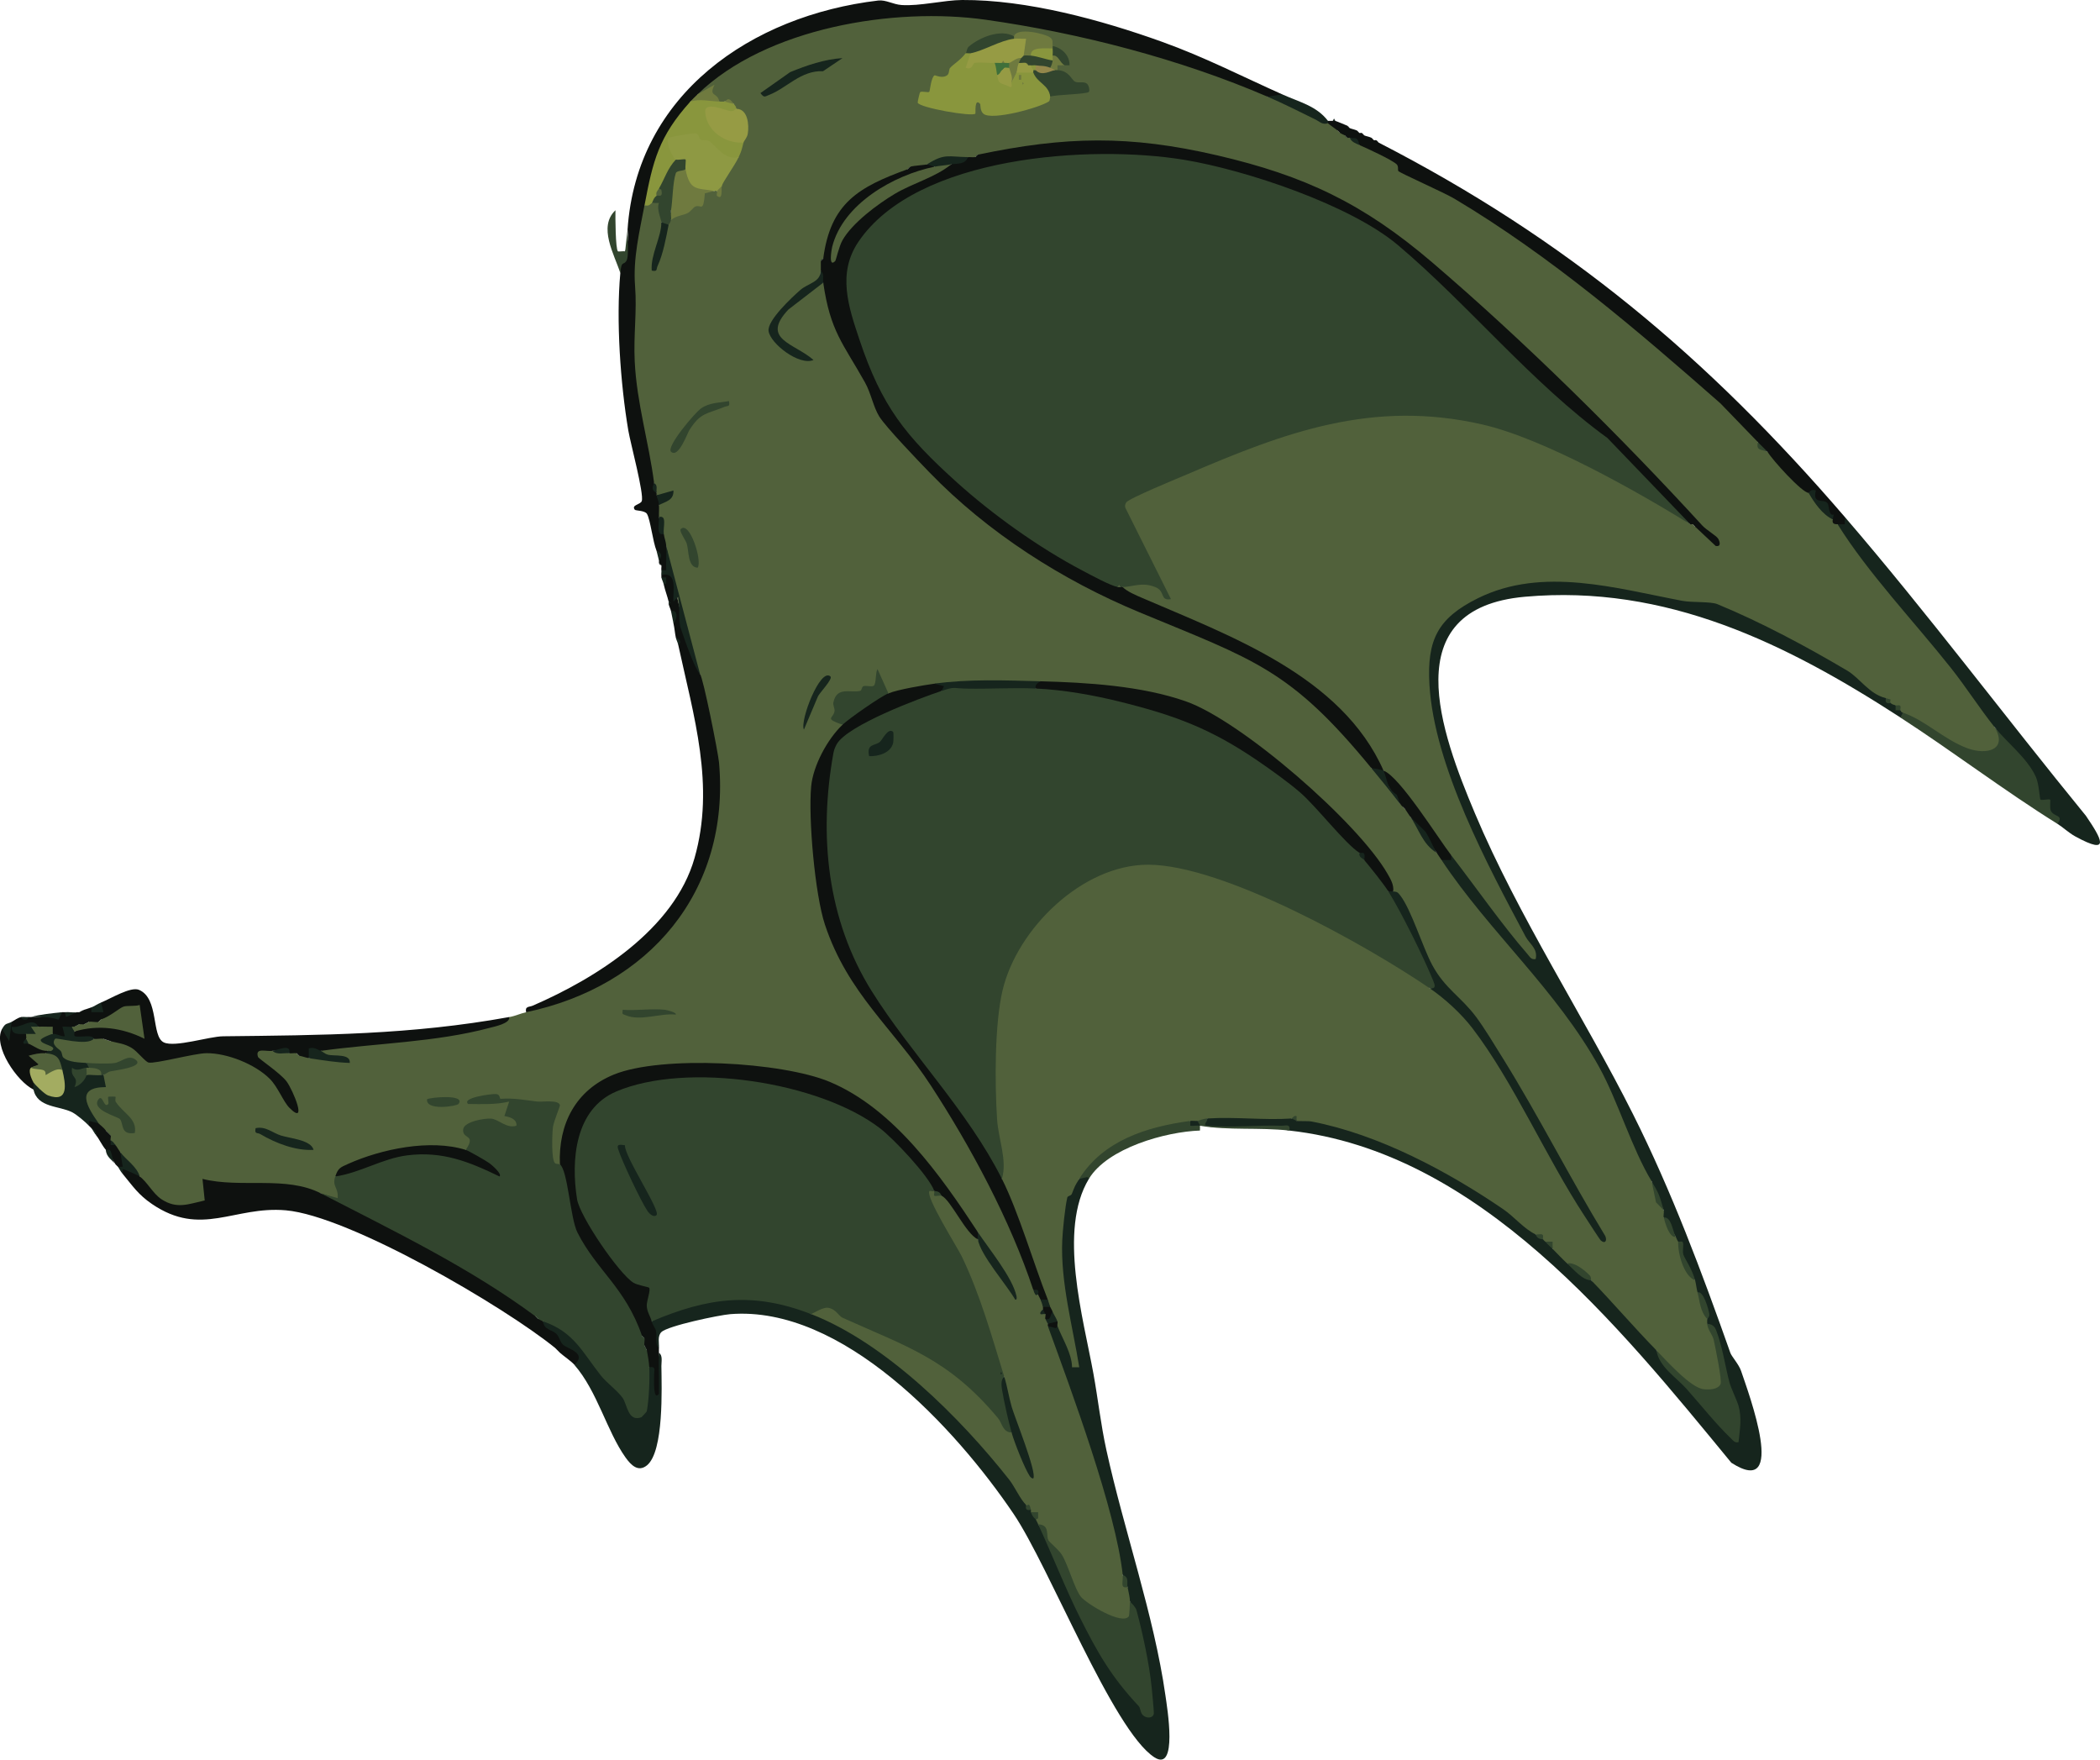 <?xml version="1.0" encoding="utf-8"?>
<!-- Generator: Adobe Illustrator 29.1.0, SVG Export Plug-In . SVG Version: 9.03 Build 55587)  -->
<svg version="1.1" baseProfile="tiny" id="Layer_1" xmlns="http://www.w3.org/2000/svg" xmlns:xlink="http://www.w3.org/1999/xlink"
	 x="0px" y="0px" viewBox="0 0 869.47 728.47" overflow="visible" xml:space="preserve">
<g>
	<path fill="#51613B" d="M524.83,40.04c9.14,0.84,17.86,5.86,25,11c1.81-0.72,5.1,0.79,4,3l1,1c1.74-2.02,2.39-1.63,2,1l1,1
		c0.33-0.86,0.66-0.86,1,0c1.73,0.6,3.07,1.6,4,3l2.1-1.26c4.83,1.65,14.57,6.03,15.94,10.86c34.86,15.02,66.49,40.35,96.71,64.83
		c17.94,14.54,35.62,29.85,50.68,46.14l-0.44,2.43c0.52,1.85,1.85,3.18,4,4l2.08-0.46c4.37,5.62,9.11,11.03,14.82,15.34l0.11,2.12
		c1.24-0.54,2.04,0.33,2.4,2.62c3.4,2.07,5.65,5.36,7.6,8.38c1.21,0.21,2.04,0.68,2,2l4.22,2.85c20,25.31,39.84,50.72,59.52,76.25
		l1.26,4.9c7.08,8.23,1.84,12.65-7.69,11.7c-6.1-0.6-24.29-12.02-29.82-16.2c-0.34-0.26-0.45-0.84-0.49-1.5
		c-1.56,1.05-2.07,0.56-1-1c-0.86-0.18-1.52-0.85-2-2c-1.19,1.86-2.76,1.12-2-1c-0.94-0.48-1.6-1.15-2-2l-1.09,1.09
		c-21.65-13.91-44.84-28.7-69.9-38.3c-13.98-1.13-28.04-3.36-42.19-6.69c-21.71-4.13-50.47-3.98-66.99,12.57
		c-16.18,16.21-1.03,57.13,6.28,75.22c8.3,20.54,18.79,40.68,29.82,59.6c1.85,2.71,1.6,6.31-2.08,6.51
		c-3.17,0.17-29.38-35.11-33.23-40.88l-0.63-4.11l-2.47,0.04c-8.07-11.99-16.58-23.67-25.53-35.04l-3.24-2.21
		c-11.84-23.71-34.79-38.71-57.95-50.01l-44.21-19.59c-1.97-0.9-3.39-1.75-2.6-4.19c2.69-4.09,9.93-3.4,14.26-1.85l-14.97-30.21
		c-0.59-1.87-0.1-3.7,1.4-4.96c50.22-24,102.61-47.47,159.81-29.01c25.62,8.27,53.3,23.7,74.51,40.02c0.25-0.86,0.59-0.84,1,0l1,1
		c0.57-1.88,7.98,5.39,7.59,5.09c-2.67-2.09-6.09-4.86-8.51-7.35c-37.19-38.24-73.44-75.31-114.15-109.86
		c-46.67-39.61-117.4-53.68-176.85-40.87l-5.08-1l-1,1c-0.53,2.78-1.79,2.54-3,0c-5.54,1.28-11.21,2.28-17,3
		c-0.71,1.5-6.08,2.87-7,1l-1,1l-0.77,1.44c-16.23,5.79-30.53,16.28-32.73,34.49l-1.5,1.07l-1,1c2.93,0,2.8,3.34,0,4
		c-0.39,3.09-0.06,4.75,1,5l2.35,2.08c2.82,13.94,8.52,26.94,17.09,38.99c2.58,8.19,5.16,12.91,10.37,19.35
		c36.05,44.62,86.83,69.68,139.51,90.1c22.97,10.02,41.21,27,56.93,46.42l0.76,4.06l3.97,2.39c2.46,4.35,5.14,8.55,8.03,12.61
		c0.95-0.28,1.28,0.06,1,1l1,1c2.69-1.25,3.36,0.47,2,3l11,15c2.24-0.14,3,0.99,2,3l4.32,2.79l12.91,16.95
		c26.32,30.08,51.58,60.15,64.48,98.31c3.15,5.05,4.91,10.03,5.29,14.95c1.25,4.21,2.92,8.21,5,12c2.72,1.12,2.66,1.93,0,3
		c1.6,2.68,3.27,5.35,5,8c2.52-0.92,2.72-0.01,1,2l1.02,0.77c-0.33,5.7,2.7,10.8,5.98,15.23c2.88,0.21,3.57,3.7,1,5
		c2.37,2.83,3.41,7.44,4,11c1.92,0.56,1.91,1.44,0,2c3.93,1.8,8.33,24.19,7.04,26.31c-6.55,10.73-24.94-8.62-28.04-15.31
		c-2.08-0.65-4.01-1.6-5.67-3.01c-7.71-6.56-16.44-17.33-21.33-25.99c-3.02-2.8-6.35-5.13-10-7c-2.58,1.8-7.62-3.39-6-6
		c-0.59-1.62-1.41-2.38-3-3c-1.41,1.39-1.95,0.82-1-1c-0.76-0.76-1.76-1.43-3-2l-2.27,1.07c-26.9-21.71-60.72-41.52-95.58-45.99
		l-1.16-2.08c-0.56-0.66-1.08-1.13-2-1c-0.49,0.67-1.02,1.23-1.66,1.43c-2.18,0.68-29.97,0.5-31.58-0.2
		c-0.65-0.28-1.22-0.73-1.77-1.23c-1.06,1.9-2.57,2.8-4,1c-0.71,1.47-2.34,1.5-3,0l-2.11,2.32c-14.96,2.32-30.88,7.21-40.49,19.62
		l-3.4,2.06c0.6,3.3-0.54,6.77-3.45,10.4c-2.68,21.56-0.97,43.43,5.14,65.61c0.71,3.35-3.6,5.35-5.86,3.13
		c-0.61-0.6-5.76-14.83-6.07-16.12l1.24-2.02c-2.72-0.62-2.43-0.96,0-2c-2.38,0.27-3.05-1.06-2-4c-2.02,0.76-2.65-0.62-1-2
		c-2.05-0.17-2.9-2.02-1-3l-1.77-0.87c-5.93-15.13-11.87-30.4-17.84-45.79l0.6-3.34c-7.99-44.48-12.03-97.5,33.15-124
		c20.63-12.1,38.07-8.72,59.72-1.08c29.37,10.37,57.27,26.45,83.35,43.14l0.78,2.94c1.01,0.53,2.01,0.36,3-0.33
		c5.86,4.3,11.21,9.31,15.78,14.94c-4.82-5.78-9.86-11.39-15.11-16.82c-5.9-12.98-12.13-25.58-18.67-37.79
		c-15.12-24.99-39.16-46.55-63.48-63.77c-25.55-18.08-49.66-20.07-80.74-21.85l-1.77-1.38c-1.2,1.33-2.6,1.4-4.22,1.41
		c-10.49,0.05-20.99,0.06-31.48,0.04c-2.72,0.51-5.49,0.36-8.3-0.45l-0.68,2.12l-16.37,3.31l-1.95-1.43
		c-1.84,0.47-3.06-0.62-3.67-3.27c-4.4,3.46-10.01,4.41-15.79,4.87c-2.62,3.38-0.97,8.53,0.46,11.4l0.34,2.47
		c-10.58,10.51-12.04,22.91-11.48,37.1c0.89,22.79,3.41,46.21,16.89,65.59l35.14,47.54c15.04,23.4,29.35,49.44,38.34,75.82
		c0.27,0.8,0.26,1.7,0.22,2.64c-0.04,0.95-0.22,1.9-0.45,2.85c1.12,0.18,1.65,1.22,2,2c1.97-0.62,2.64,0.75,1,2
		c2.08,0.3,2.94,1.87,1,3c0.89,0.33,0.89,0.67,0,1l1,2c1.76-0.03,1.39,1.31,0,2c2.63-0.4,2.97,0.27,1,2c0.87,0.33,0.87,0.67,0,1
		l2.73,1.92c12.93,31.93,22.91,64.67,29.93,98.22l-1.66,2.86c0.63,2.12,1.3,3.78,2,5c3.05,0.07,4.02,5.11,1,6
		c3.19,7.32,1.65,9.71-6.54,8.36c-13.36-2.19-19.17-15.46-23.28-26.66c-2.7-4.75-5.43-9.31-8.18-13.7c-2.68,0.41-2.89-0.06-1-2
		c0.15-1.06-0.52-2.06-2-3c-0.9-0.25-0.88-0.58,0-1c-0.87-0.39-1.54-1.06-2-2l-2.51,0.2c-20.51-30.8-50.02-59.79-84.09-76.06
		l-2.4-3.15c0.81-6.45,10.34-5.51,13.98-0.25l23.47,10.41c18.44,8.44,35.74,21.15,45.55,38.84c0.89-0.3,1.61-0.13,2.1,0.62
		c-2.94-7.65-4.65-15.52-5.1-23.62l-1.98-1.9c-6.51-23.15-15.65-44.74-27.41-64.77c-2.54-3.74-6.63-14.99,0.39-10.33l3,2
		c0.29-0.41,0.61-0.77,1.01-0.98c1.6-0.83,12.45,16.32,13.99,18.98c7.23,11.45,7.23,10.45,0-3c-1.38-0.05-2.4-0.63-3.01-1.82
		c-13.86-19.79-28.43-40.33-49.2-53.43c-14.31-9.02-32.84-11.33-49.47-12.33c-29.49-1.77-68.86-1.37-69.37,37.22l-1.95,2.37
		c-0.81,2.03-1.56,2.2-3.25,0.96c-3.85-2.81-1.5-20.59,0.78-24.88c-5.68-0.04-11.33-0.46-16.97-1.25l-0.9,3.51
		c5.44,2.33,6.15,8.28-0.83,7.76c-5.48-2.9-12.39-5.02-16.92,0.09c3.81,2.26,3.77,8.36-0.9,7.81l-2.66,1.33
		c-17.32-3.72-36.47,0.77-51.34,9.67c5.22,7.55,3.83,12.48-6,7l-2.69,0.94c-14.2-2.95-28.87-4.37-44.01-4.27
		c3.94,9.85-10.44,11.86-17.06,9.11c-4.34-1.81-11.79-8.28-11.24-12.77c-3.9-2.63-6.56-5.97-8-10c-2.39,0.48-3.17-0.88-2-3
		c-1.2-0.23-1.74-0.82-2-2c-2.68-0.45-2.53-1.18,0-2l-2-2c-2.32,1.58-4.15-0.76-3-3c-7.91-3.26-10.96-15.82,0.26-16.86
		c-0.1-1.56,0.48-2.61,1.74-3.14c0.85-2.79-1.01-4.11-5.59-3.95l-1.41-1.05c-4.23,2.93-9.88,1.52-11.92-3.99
		c-1.48-0.9-3.91-4.78-3.11-6.28c0.32-0.61,9.71-1.51,10.68,0.37l7.34-0.1c0.94-2.73,3.14-2.89,4,0l3,1
		c4.77-4.22,12.54,3.06,16.22,6.95l19.63-3.6c8.92-1.4,17.79,1.84,25.47,6.14c-6.6-5.2,1.91-11.07,5.67-5.49
		c3.11-0.35,5.45-0.01,7,1c0.45-2.81,2.1-2.68,3,0l1,1c1.31-2.69,3.93-1.83,4,1c3.73-0.77,5.4-1.77,5-3l2.05-1.62
		c25.16-2.47,49.92-6.19,74.28-11.18l1.67-1.2c2.78-0.51,4.55-1.49,7-2l1.56-1.35c66.81-16.61,89.95-76.53,69.01-136.96l1.43-1.69
		c-4.97-13-8.62-26.13-10.94-39.38c-1.82-1.92-2.43-3.31-1.86-4.18l-1.2-9.43c-2.88-0.27-3.37-3.35-1-5c-0.73-2.87-1.4-5.2-2-7
		c-2.85-1.02-2.78-3.94,0-5c0.66-1.7,0.33-3.03-1-4c-0.89-0.25-0.86-0.58,0-1c-0.69-1.13-1.03-2.47-1-4l-2.52-3.57
		c-8.2-35.81-10.56-73.16-3.97-109.09l2.49-2.34c0.4-2.03,1.3-2.15,3-1c4.46-5.11,6.77,5.44,4,8c1.02,1.78,2.02,2.11,3,1
		c-1.82-1.78-1.54-2.29,1-2l1.21-3c3.58-1.43,7.01-2.98,10.29-4.68c-0.24-3.62,1.92-5.06,6.5-4.33c0.32-0.87,0.65-0.87,1,0
		c0.71,0.76,1.38,0.09,2-2c-2.89-2.65,3.68-10.93,7-12c-2.35-1.6-0.78-6,2-6l-1.1-0.83c1.77-4.93,1.34-8.7-1.9-13.17
		c-2.28,0.05-2.37-0.13-1-2c-1.4-1.08-2.29-1.43-4-1c-0.56,1.94-1.44,1.94-2,0c-2.87-2.25-5.19-2.94-6.95-2.08l-2.05-0.92
		c3.3-8.54,15.56-14.7,23.99-18.82c32-15.64,71.21-18.68,106.07-12.43c33.93,6.09,68.49,14.04,100.18,27.87
		C521.35,36.65,523.24,38.15,524.83,40.04z"/>
	<path fill="#16251D" d="M600.83,354.04c9.89,12.82,21.29,29.11,31.58,40.92c1,1.14,1.55,2.46,3.42,2.07
		c0.94-4.39-2.55-6.22-4.19-9.3c-15.53-29.18-37.82-70.53-39.79-104.21c-1.09-18.56,3.34-27.59,20.1-35.88
		c26.78-13.24,57.37-4.03,84.66,1.11c3.91,0.74,11.66,0.22,14.43,1.36c18.08,7.44,36.99,17.59,53.73,27.49
		c5.24,3.1,9.16,9.78,16.07,11.43l2,2c0.43,0.66,1.38,0.7,2,1c0.91,0.25,1.57,0.92,2,2c0.33,0.55,0.23,0.75,1,1
		c2.44,1.39,1.65,2.55-1,2c-47.17-30.55-96.89-55.21-155.48-49.98c-53.98,4.81-34.63,56.51-20.69,89.66
		c17.92,42.6,45.47,84.69,65.47,124.58c16.04,31.99,28.56,65.6,40.29,98.78c0.55,1.55,3.5,4.72,4.43,7.46
		c3.14,9.31,19.55,53.19-4.03,38.03c-46.75-56.84-104.28-128.75-182.98-137.52c-1.22-0.16-2.34-0.47-1.25-1.14l-24.96-0.17
		c-9.22,0.09-11.82-1.14-7.79-3.69c11.38-0.76,23.63,0.78,35,0c1.18-0.7,1.76-0.3,2,1c0.25,0.19,4.67-0.04,6.23,0.26
		c27.66,5.3,56.4,20.62,79.51,36.44c4.18,2.86,8.57,8.15,13.25,10.3c1.46,0.34,2.46,1.01,3,2c0.49,0.68,0.86,0.83,1,1
		c1.92,0.39,2.65,1.07,3,3c1.85,1.85,4.2,4.36,6,6c3.71,1.78,7.04,4.12,10,7c9.18,9.47,17.78,19.61,27,29l2.28,3.69
		c9.95,10.17,19.97,20.49,30.07,30.97c0.98-7.15-0.36-14.11-4.04-20.86c-0.31-9.6-2.75-17.87-7.31-24.8c-0.06-0.66,0.06-1.34,0-2
		c-0.52-4.07-1.86-7.73-4-11c-0.45-1.69-0.6-3.45-1-5l-2.07-2.83c-2.59-5.66-4.24-10.05-4.93-13.17c-0.33-0.32-0.68-1.42-1-2
		c-1.68-2.62-3.35-5.29-5-8c-0.22-0.84,0.23-2.19,0-3c-2.08-3.79-3.75-7.79-5-12c-8.2-13.55-14.02-33.29-21.58-47.01
		c-17.78-32.24-45.64-56.22-65.42-85.99c-0.28-3.28,5.06-1.96,2-0.83L600.83,354.04z"/>
	<path fill="#16251D" d="M450.83,488.04c-12.83,21.19-2.29,57.64,1.88,80.62c1.95,10.74,3.03,20.95,5.37,31.63
		c7.27,33.18,19.71,68.35,24.44,101.56c0.71,5.01,5.27,32.09-4.62,25.62c-17.19-11.24-43.41-78.81-58.25-100.76
		c-24-35.49-70.88-86.38-117.3-82.67c-4.59,0.37-25.91,4.82-28.54,7.45c-1.64,1.64-0.87,4.44-0.97,6.53
		c-0.74,0.49-1.82,0.87-2.29,0.31c-0.76-0.92-1.89-10.26-0.71-11.31c4.66-5.83,15.63-8.1,23.18-9.52
		c6.71-1.27,13.58-1.71,20.39-1.06c7.25,0.7,17.94,1.95,22.44,7.58c30.87,12.01,61.76,42.9,81.98,68.52
		c2.32,2.94,4.66,8.29,7.02,10.48l2,2c0.07,0.34-0.1,0.73,0,1c1.75,0.34,2.7,1.27,2,3c0.32,0.71,0.69,1.34,1,2
		c6.02,8.78,10.71,19.05,14.93,29.21c5.29,11.92,11.67,22.97,18.9,33.68c1.23,1.82,12.25,16.07,12.22,15.08
		c-0.17-4.91-1-11.64-1.86-16.61c-1.71-9.85-3.7-19.81-6.18-29.35c-0.05-1.92-0.66-4.06-1-6c-0.79-1.31-1.45-2.98-2-5
		c-2.93-26.95-21.28-76.23-31-103c0.99-0.95,2.84-0.8,4,0c2.03,5.25,5.97,11.38,6,17.01l2.99-0.01c-2.72-16.98-7.8-35.22-7.04-52.54
		c0.18-4.21,1.17-13.88,2.09-17.74c0.17-0.73,1.53-0.64,1.87-1.49c1.42-3.53,1.13-3.1,3.09-6.22
		C449.06,486.08,451.85,483.84,450.83,488.04z"/>
	<path fill="#0E110F" d="M259.83,95.04c3.75-56.06,51.34-88.61,103.76-94.82c3.2-0.38,6.12,1.61,9.7,1.86
		c7.46,0.53,17.57-2.04,25.09-2.08c26.8-0.15,57.53,8.25,82.7,17.29c17.73,6.37,33.13,14.34,49.75,21.75c-0.01,1.91-2.01,2.24-6,1
		c-36.17-15.57-77.6-26.33-116.64-31.86c-37.95-5.38-90.98,3.26-119.36,30.86c0.97,1.04-0.03,2.04-3,3l-0.13,3.18
		c-3.1,4.28-6.39,8.32-9.87,12.13c-2.35,8.88-4.92,17.87-7.53,26.74l-1.47,0.95c-2.05,10.88-4.79,21.96-3.89,33.39
		c0.83,10.5-0.68,20.11-0.15,31.15c0.83,17.31,5.9,33.68,8.04,50.46l1,4c0.05,0.32-0.05,0.67,0,1c3.05,0,3.49,2.19,1,4
		c0.11,1.65-0.06,3.34,0,5c0.7,2.86,1.37,5.19,2,7c0.19,1.61,0.91,3.15,1,5c2.02,9.39,1.36,12.72-2,10c-0.11-0.62,0.1-1.37,0-2l-1-1
		c-0.04-0.33,0.04-0.67,0-1c0.34-1.7,0.27-2.73-1-4c-1.58-3.93-2.55-12.94-3.97-15.3c-0.86-1.44-4.69-1.28-5.03-1.71
		c-1.58-2.05,2.36-2.08,2.88-3.6c1-2.95-4.68-23.96-5.57-29.2c-3.28-19.45-5.1-45.63-3.31-65.19l-0.59-4.98
		C259.2,105.07,260.39,100.73,259.83,95.04z"/>
	<path fill="#0E110F" d="M404.83,510.04c0.88,1.57,0.88,2.57,0,3c-5.02-2.3-11.26-16.48-15-18c-1.63-0.36-2.63-1.03-3-2l-2.33-0.33
		c-20.67-35.3-66.49-47.66-105.68-44.24c-27.81,2.43-39.68,11.54-38.78,39.76c0.5,15.67,12.56,29.83,22.82,40.81
		c7.54,2.27,9.38,3.16,6.9,11.42c1.31,2.86,1.33,5.05,0.06,6.58c0.4,1.54,1.45,2.67,1.73,3.74c0.64,2.51-0.58,5.71,1.27,7.26
		c-0.03,0.66,0.03,1.34,0,2c0.46,2.89,1.4,18.44-0.17,19.28c-0.91,0.49-2.06-0.28-2.76-1.12c0.46-5.23,0.11-9.28-1.07-12.16
		c-2.87-1.06-3.56-5.21-1-7l-1-2c-2.67-1.17-2.67-1.97,0-3l-1-1l-2.79-1.82c-5.32-11.35-12.15-21.8-20.5-31.37
		c-6.96-10.46-8.28-18.44-10.02-30.47c-1.3-2.95-1.53-5.4-0.69-7.34c-0.69-16.76,6.53-30.72,22.32-37.18
		c19.73-8.08,69.58-5.27,89.36,3C370.07,458.96,389.55,486.75,404.83,510.04z"/>
	<path fill="#0E110F" d="M210.83,421.04c0.56,2.64-6.12,3.95-8.04,4.46c-22.29,5.99-47.1,6.36-69.96,9.54c-1.61,0.9-3.28,1.9-5,3
		c-1.35-0.21-2.65-0.77-4-1l-1-1c-0.91-0.16-2.04,0.11-3,0c-1.33-0.93-3.67-1.26-7-1c-2.57,0.38-7.3-1.52-6.02,2.5
		c0.24,0.75,9.27,6.71,11.85,10.17c2.67,3.58,8.93,18.75,1.13,10.87c-2.49-2.51-4.72-8.57-8.07-11.93
		c-6.07-6.09-17.74-10.75-26.34-10.64c-4.96,0.06-21.25,4.49-23.86,3.87c-1.4-0.33-4.69-4.68-6.99-6.04
		c-3.1-1.85-5.51-1.96-8.71-2.79l-3-1c-1.17-0.24-2.79,0.22-4,0c-3.19,0.27-13.66,0.8-8-3c7.41-4.94,18.06-3.7,26.48-0.49
		c0.51-9.53-3.98-10.59-13.48-3.16l-2-1.36l-1,1c-0.2,1.95-3.72,1.89-4,0l-2,1c-0.64,1.61-1.48,1.65-2,0l-2,1
		c-0.33,0.79-0.67,0.79-1,0c-1.47,5.25-4.36,6.06-8,3c-2.57-0.32-4.57-1.32-6-3c-1.75-1.83-6.75,0.93-5,3c2.65,0.14,2.55,1.22,0,2
		c0.03,0.86,0.25,1.48,1,2c2.39-1.36,5.06-0.36,8,3c0.92,0.54,0.59,0.88-1,1c-2.16,1.43-2.79,3.31-1.88,5.63l-4.12,0.37
		c1.88,1.32,2.91,4.31,1,6c1.2,1.89,1.2,2.89,0,3c-6.66-3.25-16.82-17.86-13-25c1.55-0.36,2.88-1.36,4-3c1.3-0.68,2.49-1.71,4-2
		c1.04,0.63,1.97,0.76,3,0c0.33-0.02,0.67,0.01,1,0c4.74,0.03,9.07-0.64,13-2c0.33-0.03,0.67,0.04,1,0c1.71,0.68,3.28,0.58,5,0
		c0.32-0.06,0.68,0.06,1,0l2-1c1.06-0.31,1.97-0.64,3-1c1.49,0.86,2.82,0.2,4-2c4.14-1.68,12.3-6.7,15.71-5.26
		c8.42,3.54,5.02,19.24,10.28,21.76c4.61,2.2,18.72-2.47,24.55-2.53C133.1,428.55,170.21,428.42,210.83,421.04z"/>
	<path fill="#0E110F" d="M57.83,487.04c3.06,2.18,5.56,7.18,9.05,9.45c6.41,4.18,11.16,1.96,17.88,0.48l-0.92-8.93
		c15.75,3.99,34.6-1.44,49,5.99c18.93,6.26,37.47,16.5,54.93,26.69c10.2,5.95,20.45,11.97,30.01,18.91c0.86,0.63,1.55,1.5,2.24,2.42
		c0.7,0.93,1.28,1.94,1.82,2.98l1,1c1.78-2.03,2.17-1.66,2,1l1.98,1.8c3.85,2.25,21.46,15.16,11.02,16.2c-1.3-1.5-4.36-3.55-6-5
		l-2-2c-21.28-17.27-85.24-54.69-111.52-56.98c-21.38-1.86-34.98,11.31-55.39-2.6c-5.76-3.93-7.93-7.41-12.09-12.41
		C49.13,479.36,55.5,483.74,57.83,487.04z"/>
	<path fill="#0E110F" d="M551.83,50.04c0.26-0.49,0.6-0.45,1,0c1.12,0.35,3.64,1.45,5,2l1,1c0.87,0.37,1.94,0.52,3,1l1,1
		c0.27,0.13,0.73-0.13,1,0l1,1c0.77,0.38,1.95,0.48,3,1l1,1c0.27,0.13,0.73-0.13,1,0l1,1c78.01,40.12,136,88.77,193,155
		c2.44,4.15,0.77,6.48-3,3c-0.09-0.15-2.54,0.48-2-2c-2.96-4.08-6.29-7.75-10-11c-2.63,0.03-15.13-13.71-17-17
		c-2.23-0.81-3.56-2.14-4-4l-15.48-16.02c-34.49-30.3-70.26-60.98-110.21-84.78c-4.21-2.51-22.23-10.48-23.15-11.4
		c-0.4-0.4,0.21-2-0.78-2.87c-2.27-1.99-12.21-6.55-15.38-7.92c-1.07-1.3-2.4-2.3-4-3c-0.3-0.11-0.72,0.12-1,0l-1-1
		c-0.51-0.24-1.69-0.8-2-1l-1-1c-0.5-0.4-3.7-2.67-4-3c-0.87-0.32-0.87-0.66,0-1C550.5,50.07,551.17,49.99,551.83,50.04z"/>
	<path fill="#0E110F" d="M273.83,238.04c1.98-3.03,3.58-2.73,4.8,0.89c2.57,13.52,6.3,26.89,11.2,40.11
		c1.29,1.36,7.52,32.66,7.87,36.63c4.74,53.45-29.1,92.74-79.87,103.37c-0.53-2.56,1.22-2.06,2.74-2.71
		c26.44-11.47,58.61-31.72,66.98-61.07c8.61-30.15-0.38-58.88-6.72-88.22c0.5-1.33-0.06-2.06-1-3c-0.4-1.83-0.53-3.92-1-6
		c0.75-2.14,0.42-3.81-1-5c-0.2-0.88-0.74-1.88-1-3c0.47-0.4,0.47-0.73,0-1c-0.53-2.25-1.47-4.6-2-7c0.46-1.11,0.12-2.11-1-3
		C273.77,238.72,273.9,238.36,273.83,238.04z"/>
	<path fill="#16251D" d="M851.83,341.04c-0.54-1.78-2.09-3.44-4.66-5c0.08-2.02-1.3-3.56-4.15-4.61
		c-0.55-10.63-7.1-17.25-14.42-24.33c-0.32-2.21-1.25-4.23-2.77-6.06c-6.32-7.93-11.74-16.51-18.04-24.46
		c-15.28-19.28-34.15-39.06-46.96-59.54l3,0l0-3c34.53,40.12,66.3,82.68,99.81,123.69c6.26,9.2,10.77,16.87-4.49,8.49
		C856.46,344.73,854.24,342.54,851.83,341.04z"/>
	<path fill="#16251D" d="M224.83,547.04c4.22-2.67,10.44,3.05,13.75,6.15c6.3,8.49,13.13,16.46,20.5,23.91
		c7.57,19.15,8.03-1.1,7.79-9.77l1.95-1.3c3.03-0.56,1.92,1.53,2,3.45c0.04,0.92-0.56,10.9,1.99,7.54
		c0.17-5.64-0.21-11.36,0.01-16.99c1.66,1.04,1,3.8,1.02,5.49c0.11,8.92,1.08,35.3-5.95,41.09c-3.62,2.97-6.61-0.03-8.9-3.24
		c-7.76-10.88-11.61-27.32-21.17-38.33c5.35-4.87-2.54-6.5-4.67-8.32c-1.2-1.02-1.6-3.42-2.88-4.62
		C228.57,550.48,225.32,550.68,224.83,547.04z"/>
	<path fill="#32452E" d="M825.83,301.04c4.86,6.1,13.44,12.67,17.04,20.46c1.37,2.96,1.61,9.2,1.96,9.54c0.41,0.39,3.64-0.37,4,0
		c0.19,0.19-0.21,3.06,0.18,4.3c0.95,3.03,5.82,1.75,2.82,5.71c-22.23-13.87-43.07-29.79-65-44l1-2
		c9.14,2.97,16.98,11.13,26.77,14.73C822.6,312.71,831.43,310.41,825.83,301.04z"/>
	<path fill="#16251D" d="M29.83,425.04c2.51-0.41,2.61,0.05,1,2c0.16,0.32-0.34,1.51,0.1,1.86c0.74,0.58,4.73-0.08,6.42,0.16
		c1.62,0.23,1.39,0.96,1.48,0.98c-2.8,3.17-15.48-0.62-15.99,0c-2,2.43,1.72,4.27,2.36,5.13c0.54,0.73,0.45,2.06,0.95,2.56
		c2.07,2.08,6.99,2.14,9.69,2.31c2.16,0.58,2.5,1.25,1,2c-0.19,0.89-0.52,0.85-1,0l-0.66,1.93c-3.97,1.22-3.21,2.03,0.66,1.07
		c1.07-2.45,4.67-1.64,6,0c0.18-0.9,0.52-0.87,1,0l1,5c-12.8,0.04-7.84,8.08-3,15c-0.97,3.26-5.13-0.94-2.3-0.16
		c0.16,0.04-0.63,1.23-1.7,1.16c-1.48-1.56-5.05-4.59-6.94-5.56c-5.47-2.8-14.38-1.79-16.06-9.44c-0.19-0.85,0.13-2.05,0-3
		l1.14-0.69c5.63,4.54,12,9.33,9.24-2.44l1.63-1.87c-1.7-0.4-2.86-1.69-3.48-3.85c-2.19-0.68-3.36-1.73-3.52-3.15
		c0.38-0.21,0.74-0.93,1-1l-0.5-1.22c-8.18-1.53-2.21-9.58,2.5-5.78c1.8-0.11,3.23,1.05,5,0.99l-0.99-3.99
		C27.09,424.86,28.7,425.29,29.83,425.04z"/>
	<path fill="#32452E" d="M499.83,463.04c0.22,1.72-2.46,2.73,0.48,3c9.43,0.87,20.36-0.33,30.06,0c1.93,0.06,4.01-1.02,3.45,2
		c-12.5-1.39-24.99,0.04-37-2c0.07,0.65-0.03,1.34,0,1.99c-14.21,0.49-38.25,7.2-46,20.01l-0.61-0.78l-3.39,0.78
		c9.94-15.88,27.89-21.55,46-24c0.95,0.58,2.29,1.25,4,2c-2.16-0.49-2.49-1.16-1-2C496.49,463.97,497.75,463.18,499.83,463.04z"/>
	<path fill="#16251D" d="M289.83,279.04c-2.41-2.55-6.19-13.8-7.93-18.77c-1.08-3.08-0.4-9.74-1.08-13.22l-1.98,1.99
		c-0.36-4.29,1.89-12.52-5.01-10.99c-0.12-0.61,0.11-1.38,0-2l2,0.01c-0.1-3.32,0.16-6.69,0-10.01L289.83,279.04z"/>
	<path fill="#16251D" d="M530.83,39.04c7.45,3.32,14.27,4.84,19,11c0.16,0.21-0.17,0.82,0,1c-2.44,0.69-3.37-0.67-5.02-1.48
		c-6.35-3.14-13.55-6.75-19.98-9.52L530.83,39.04z"/>
	<path fill="#32452E" d="M256.83,113.04c-2.45-7.67-9.32-19.14-2.01-26c-0.07,2.45,0.01,16.06,1.02,17c0.21,0.2,2.18-0.13,2.99,0
		l1-9.01c-0.21,3.15,0.76,11.12-0.52,13.03C258.04,109.99,257.33,107.65,256.83,113.04z"/>
	<path fill="#0E110F" d="M40.83,465.04c0.4,0.57,1.96,1.55,3,3l2,2c0.24,0.32-0.24,1.78,0,2c0.44,0.93,1.06,1.56,2,2
		c0.8,1.06,1.36,2.16,2,3c3.75,5.98,3.42,7.98-1,6c-0.26-0.34-0.71-0.62-1-1c-1.44-2.45-2.77-4.45-4-6c-1.74-2.08-2.68-4.39-4-6
		c-0.37-1.18-0.97-2.27-2-3c-0.3-0.35-0.68-0.66-1-1l0.01-1.99L40.83,465.04z"/>
	<path fill="#16251D" d="M57.83,487.04c-0.48-0.34-6.69-3.23-6.99-2.99l-0.01,1.99c-1.21-1.46-1.39-2.19-2-3l1.99,0l-0.99-6
		C52.13,480.06,56.85,483.16,57.83,487.04z"/>
	<path fill="#16251D" d="M25.83,419.04l-1.62,3.08c-3.81-1.28-7.44-1.15-11.38-1.08C16.37,419.96,21.73,419.44,25.83,419.04z"/>
	<path fill="#16251D" d="M4.83,423.04l-1,7.99l-3-4.99C2.3,423.3,2.87,424.06,4.83,423.04z"/>
	<path fill="#16251D" d="M41.83,415.04l1,3.99l-5,0l0.01-2C38.84,416.69,40.45,415.6,41.83,415.04z"/>
	<path fill="#16251D" d="M277.83,253.04c2.91-0.97,2.74,3.31,1,5C278.46,256.38,278.21,254.68,277.83,253.04z"/>
	<path fill="#16251D" d="M31.83,419.04l-4.49,2.01l-0.51-2.01C28.41,418.86,30.36,419.31,31.83,419.04z"/>
	<path fill="#16251D" d="M272.83,232.04l-1-4c0.05,0.11,1.54,0.35,1.83,1.63C273.92,230.78,272.8,231.81,272.83,232.04z"/>
	<path fill="#16251D" d="M43.83,476.04c0.1,0.12,1.28-0.32,1.77,0.19c0.7,0.74,0.91,4.59,2.23,5.81
		C46.51,480.29,43.94,478.95,43.83,476.04z"/>
	<path fill="#16251D" d="M273.83,239.04l1.99,0.01l0,2.49l-0.99,0.51C274.59,240.93,274,239.86,273.83,239.04z"/>
	<path fill="#16251D" d="M11.83,421.04c-0.14,1.5-2.86,1.5-3,0C9.7,420.87,10.86,421.11,11.83,421.04z"/>
	<path fill="#16251D" d="M34.83,418.04l-2,1C32.94,419.02,33.63,418.39,34.83,418.04z"/>
	<path fill="#16251D" d="M280.83,267.04c-0.24-1.13-0.81-2.13-1-3C281.52,264.56,282.33,265.86,280.83,267.04z"/>
	<path fill="#16251D" d="M39.83,470.04c-0.88-1.07-1.43-2.32-2-3C39.24,467.53,39.85,468.56,39.83,470.04z"/>
	<path fill="#16251D" d="M276.83,250.04c-0.07-0.32,0.07-0.68,0-1l0.98,0.5L276.83,250.04z"/>
	<path fill="#16251D" d="M273.83,234.04c-0.01-0.07-0.88-0.01-1-1L273.83,234.04z"/>
	<path fill="#16251D" d="M558.83,53.04l-1-1C558.37,52.26,558.66,52.96,558.83,53.04z"/>
	<path fill="#16251D" d="M562.83,55.04l-1-1C562.29,54.25,562.58,54.92,562.83,55.04z"/>
	<path fill="#16251D" d="M564.83,56.04l-1-1C564.39,55.31,564.67,55.96,564.83,56.04z"/>
	<path fill="#16251D" d="M552.83,50.04c-0.26-0.08-0.65,0.03-1,0l0.5-0.98L552.83,50.04z"/>
	<path fill="#16251D" d="M231.83,560.04c-0.78-0.69-1.56-1.65-2-2L231.83,560.04z"/>
	<path fill="#16251D" d="M570.83,59.04l-1-1C570.39,58.32,570.66,58.95,570.83,59.04z"/>
	<path fill="#16251D" d="M568.83,58.04l-1-1C568.29,57.27,568.57,57.91,568.83,58.04z"/>
	<path fill="#32452E" d="M462.83,243.04c-0.18,0.47-0.4,0.89-0.73,1.2c-2.44,2.25-33.65-17.27-36.24-19.03
		c-36.48-24.86-69.9-55.72-76.75-101.12c-6.29-41.68,50.09-57.05,82.46-60.85c59.98-7.04,127.29,11.33,169.68,56.1l39.25,38.52
		c21.99,17.74,41.45,36.78,59.72,57.17c0.34,0.38-0.05,1.27-0.38,2c-22.25-13.71-60.64-35.49-86.18-41.32
		c-45.45-10.39-81.71,3.3-122.04,20.61c-3.71,1.59-24.49,10.09-25.35,11.71c-0.4,0.76-0.64,1.42-0.3,2.26l18.85,37.74
		c-4.77,0.83-2.14-3.27-6.5-4.99c-5.51-2.19-8.98-0.17-13.5,0c-0.18,0.9-0.52,0.86-1,0C463.44,242.59,463.1,242.59,462.83,243.04z"
		/>
	<path fill="#32452E" d="M428.83,285.04c0.61-0.66,1.23-1.19,1.89-1.24c14.93-1.14,38.82,5.51,53.34,10.4
		c32.54,10.97,56.84,31.54,78.75,56.37l0.02,2.47c1.1,0.24,1.76,1.82,2,3c4.24-0.34,10.74,8.95,10,13c2.51,0.93,4.33,2.89,5.47,5.87
		l11.31,24.26c5.25,8.3,5.33,11.59,0.22,9.87c-26.06-17.73-85.43-51.06-116.5-51.06c-27.18,0-54.12,26.42-60.2,51.86
		c-3.38,14.13-3.27,38.93-2.29,53.69c0.54,8.08,4.28,16.92,1.99,24.51l-3.95-3.24c-14.5-23.49-30.43-46.02-47.77-67.58
		c-22.25-31.19-26.4-68.86-20.01-105.83c1.02-5.91,7.67-10.22,12.49-13c3.78-2.19,29.95-14.27,32.23-13.55
		c0.75,0.24,1.42,0.65,2.01,1.21l1.21-2c2.85-1.4,33.96-1.04,35.63-0.41C427.46,283.93,428.16,284.45,428.83,285.04z"/>
	<path fill="#32452E" d="M269.83,547.04c-0.56-2.15-1.99-3.96-2.05-6.54c-0.05-1.98,1.69-6.4,0.99-7.39
		c-0.22-0.31-4.85-1.06-6.46-2.05c-6.01-3.66-22.25-27.47-23.39-34.61c-2.59-16.23-0.85-37.33,16.24-44.59
		c29.17-12.4,83.97-4.09,109.15,15.2c5.73,4.39,20.25,19.78,22.52,25.98c1.53,0.14,2.43,0.48,3,2c-0.65-0.27-2.54,0.34-2.98-0.03
		c-0.31-0.26,0.15-1.49-0.02-1.97c-0.65-0.06-1.34,0.02-1.99,0c-1.81,2.31,11.45,23.13,13.37,27.12c7.7,16,12.43,33.12,17.62,49.88
		c0.44,7.37,1.8,14.66,4.08,21.89l-1.08,1.11c-3.7-0.1-3.85-3.81-5.61-5.93c-20.53-24.62-37.75-29.55-64.37-41.58
		c-1.7-0.77-2.63-3.58-6-4.13c-1.88-0.3-5.22,1.76-7.02,2.63C311.78,534.68,293.15,537.1,269.83,547.04z"/>
	<path fill="#32452E" d="M192.83,476.04c4.55-6.68-1.52-4.2-1.06-8.49c0.35-3.28,8.92-4.64,11.51-4.47c3.08,0.2,6.53,4.3,10.54,2.95
		c0.29-2.79-2.91-3.66-4.99-4.01l1.99-5.98c-5.59,1.32-11.28,1.04-16.99,0.99c-2.93-2.63,9.88-4.25,11.54-4.12
		c1.9,0.15,1.34,2.02,1.91,1.98c5.87-0.35,9.25,0.44,15.06,1.13c2.13,0.26,9.02-0.89,9.49,1.53c0.09,0.47-2.61,6.77-2.89,9.08
		c-0.34,2.76-0.74,13.52,0.87,14.91c0.56,0.48,1.72,0.26,2.01,0.48c3.31,2.52,4.28,22.33,7.27,28.23
		c8.03,15.85,19.82,22.72,26.73,42.77l1,1c0.24,0.77-0.21,2.15,0,3l1,2c0.42,2.34,0.88,4.61,1,7c0.24,4.9-0.11,13.54-1.04,18.27
		c-0.03,0.16-2.05,2.37-2.2,2.43c-5.6,2.08-5.84-5.2-7.77-7.98c-2.02-2.91-6.63-6.27-8.98-9.23c-7.68-9.64-11.18-18.14-24.01-22.49
		c-0.29-0.1-1.59-0.77-2-1l-1-1c-27.57-20.41-58.67-35.34-89-51l6.99,2c0.39-4.5-2.43-4.81-0.99-9c17.41-9.8,38.98-15.25,58.12-6.6
		C193.89,479.47,192.52,478,192.83,476.04z"/>
	<path fill="#0E110F" d="M404.83,64.04c36.4-7.65,62.77-8.18,99.21,0.29c36.09,8.39,60.33,19.87,88.81,44.19
		c38.16,32.6,78.19,72.16,111.96,109.04c1.72,1.87,5.81,4.2,6.56,5.44c0.68,1.13,1.38,3.48-1.02,3.02l-8.51-7.99l-1-1
		c-0.31-0.12-0.78,0.14-1,0l-34.3-35.69c-31.42-22.83-57.3-54.96-86.69-79.82c-19.73-16.69-63.19-31.19-88.63-35.37
		c-38.4-6.3-110.6-1.84-134.81,33.95c-8.85,13.08-4.08,27.01,0.41,40.45c9.24,27.66,19.02,39.89,40.36,59.14
		c14.65,13.21,33.92,27.05,51.99,36.52c3.46,1.81,11.33,6.16,14.67,6.83c0.28-0.5,0.61-0.48,1,0c0.33,0,0.67,0.01,1,0
		c1.73,1.83,5.63,3.45,8.02,4.48c36.17,15.64,82.6,32.2,99.98,71.52c6.69,2.42,22.59,27.99,28,35l0.01,2l-4.01,0c-0.66-1-1.33-2-2-3
		l-11-15c-0.83-1.14-1.45-2.26-2-3l-1-1c-0.27-0.36-0.72-0.63-1-1c-2.96-4.05-5.6-8.29-7.92-12.72l0.92-1.28
		c-0.98,1.46-2.65,1.13-5-1c-33.67-41.08-48.43-44.78-95.98-64.52c-32.05-13.3-62.87-32.98-87.04-57.96
		c-4.41-4.56-18.1-18.78-20.81-23.19c-2.43-3.95-3.37-9.56-5.89-14.07c-9.05-16.16-14.33-20.97-17.27-41.27
		c-1.05-0.37-1.38-2.03-1-5v-4l1-1c3.03-22.97,14.6-29.6,35-37l1-1c1.41-0.49,6.62-0.75,7-1c2.42-0.9,3.42-0.57,3,1
		c-1.83,2.3,0.5,1.97,7-1l0.47-1.42c2.26-0.13,4.44-0.66,6.53-1.58c0.97,0.01,2.07,0.11,3,0L404.83,64.04z"/>
	<path fill="#0E110F" d="M386.83,283.04c5.96-0.2,6.96,0.8,3,3c-9.28,3.08-39.02,14.21-43.42,22.08c-0.63,1.13-1.12,2.37-1.35,3.65
		c-6.13,33.96-2.68,68.93,15.91,98.63c16.06,25.67,39.7,49.45,53.86,77.64c6.89,13.71,13.09,34.97,19,50c0.07,2.32-2.07,1.96-3,0
		c-0.31-0.58-0.84-1.79-1-2c-0.49-0.71-1.15-1.38-2-2c-9.56-28.85-25.84-59.21-42.4-84.61c-15.49-23.76-34.32-37.92-43.87-66.62
		c-4.15-12.47-6.93-44.08-5.71-57.25c0.79-8.56,6.74-19.6,12.98-25.52l-0.27-2.41c5.49-4.31,11.19-8.31,17.24-11.82l2.04,1.24
		C371.87,285.42,382.14,283.7,386.83,283.04z"/>
	<path fill="#0E110F" d="M430.83,282.04c19.25,0.5,41.85,1.88,60.18,8.32c22.9,8.04,71.34,50.1,83.53,71.47
		c1.26,2.2,2.64,4.51,2.29,7.21c-0.1,1.43-0.76,1.43-2,0c-1.93-3.1-7.44-9.94-10-13c-0.6-1.37-1.03-2.12-2-3
		c-5.83-3.66-17.78-19.15-24.53-24.97c-5.13-4.42-12.11-9.4-17.75-13.25c-19.32-13.17-34.01-18.64-56.71-24.29
		c-11.08-2.76-23.66-5-35.01-5.49C424.87,283.74,427.43,282.4,430.83,282.04z"/>
	<path fill="#32452E" d="M429.83,631.04c5.03,0.22,3.16,4.62,4.26,6.75c0.19,0.36,4.37,3.93,5.58,5.9
		c2.62,4.25,5.25,14.16,7.88,17.39c2.25,2.77,17.15,11.96,19.86,8.01c0.17-0.25,0.44-5.16,0.42-6.06c1.04,1.03,2.37,2.3,2.76,3.74
		c2.52,9.33,5.23,21.92,6.24,31.77c0.17,1.63,1.01,10.38,0.9,10.91c-0.42,1.96-3.02,2.01-4.49,0.66c-1.14-1.05-1.04-3.02-1.73-3.75
		c-11.29-12.03-17-21.98-24.34-36.64C441.34,658.12,435.71,643.79,429.83,631.04z"/>
	<path fill="#89963D" d="M401.83,22.04c0.88,0.5,1.81,1.14,1.41,2.1c4.27-1.03,7.13-0.39,8.59,1.9c2.95,0.15,3.28,1.82,1,5
		c1.73,1.07,3.73,2.07,6,3c0.17-2.92,0.84-4.25,2-4c0.67-3.26,5.5-2.39,7,0c3.56,1.3,10.68,6.17,7,10
		c-0.14,0.09-0.03,1.59-0.56,1.95c-3.88,2.61-23.46,8-27.05,5.15c-1.53-1.22-1.21-3.87-1.4-4.1c-2.47-2.79-1.81,3.83-1.98,4.01
		c-1.3,1.39-23.36-2.47-23.89-4.58c-0.07-0.27,0.84-4.17,1.01-4.31c0.72-0.59,3.27,0.32,3.81-0.17c0.26-0.24,0.71-6.05,2.19-6.81
		c0.24-0.13,3.2,1.5,5.23-0.05c0.93-0.71,0.6-2.37,1.18-3.01c1.5-1.68,3.96-2.91,6.47-6.08C400.83,20.52,401.48,20.13,401.83,22.04z
		"/>
	<path fill="#16251D" d="M576.83,369.04c1.67,0.19,1.83,0.28,2.87,1.6c4.57,5.81,9.27,21.35,13.25,28.78
		c5.32,9.93,11.94,13.13,18.32,21.73c3.34,4.5,7.61,11.55,10.98,16.98c14.91,24,27.7,49.46,42.41,73.6c0.8,1.99-0.12,3.3-1.84,1.84
		c-0.5-0.42-5.75-8.63-6.79-10.21c-15.85-24.17-29.44-55.51-46.36-77.64c-4.65-6.09-11.47-12.34-17.83-16.67
		c2.86,0.49,2.31-1.22,1.56-3.06c-3.93-9.66-13.2-28.33-18.56-36.94C575.49,369.09,576.18,368.97,576.83,369.04z"/>
	<path fill="#89963D" d="M297.83,42.04c0.66,0.02,1.34,0.04,2,0c1.59-0.58,2.73-0.07,4,1c0.46,0.64,1.06,1.08,1,2
		c1.28,1.74,0.51,2.63-1.52,2.92c-18.19-7.02-5.99,9.49,3.37,9.11l1.16,1.97c-0.83,2.93-0.59,2.95-2,6
		c-3.71,3.11-8.05,1.53-13.02-4.74l-3.69-0.87c-2.74-4.09-14.99-2.24-8.64,4.41l-0.65,2.19l0.58,2.39
		c-0.38,1.25-5.67,10.8-7.58,9.61c0.76,1,0.18,2.66-1,3c1.46,1.82,0.8,2.82-2,3c-1.01,1.06-1.51,1.22-3,1
		c3.49-18.48,5.89-28.45,19-43C289.41,39.24,294.52,38.35,297.83,42.04z"/>
	<path fill="#8E9943" d="M279.83,66.04c-1.3-0.59-4.47-7.38-2.95-8.95c0.4-0.42,10.3-2.17,11.37-1.83c1.24,0.4,1.15,2.1,1.84,2.53
		c0.91,0.56,2.53-0.03,3.43,0.56c3.02,1.98,6.57,8.27,12.31,6.69c-1.63,3.54-6.54,10.19-7,12c-0.39,2.09-1.06,2.76-2,2
		c-0.07-0.11-0.65,0.06-1,0l-3.39,0.2c-4.37,3.84-13.25-5.12-8.61-9.2C282.13,69.65,280.8,68.32,279.83,66.04z"/>
	<path fill="#32452E" d="M706.83,548.04c1.94,0.12,3.05,0.91,3.75,2.75c2.63,6.85,3.65,14.6,5.48,21.51c0.6,2.25,3.24,7.88,3.7,9.48
		c1.53,5.28,0.58,9.97,0.05,15.26c-1.56,0.35-2.08-0.53-3.05-1.46c-6.34-6.1-12.06-13.36-18.43-20.55
		c-4.32-4.87-11.47-9.16-12.51-15.99c4.15,4.23,14.09,15.43,19.47,16.06c2.28,0.26,5.95,0.21,7.07-2.07
		c0.72-1.47-2.16-15.24-2.8-18.23C709.08,552.46,707.08,550.71,706.83,548.04z"/>
	<path fill="#0E110F" d="M192.83,476.04c1.26,0.39,8.54,4.55,9.91,5.59c0.82,0.62,5.24,4.33,4.08,5.41
		c-12.66-6.13-23.69-10.58-38.24-8.74c-10.29,1.3-19.54,7.27-29.76,8.74c1.18-3.45,2-3.72,5.3-5.2
		C157.95,475.64,178.17,471.45,192.83,476.04z"/>
	<path fill="#32452E" d="M367.83,287.04c-3.2,1.28-16.19,10.33-19,13c-7.85-2.78-3.75-2.46-3.3-5.66c0.16-1.12-0.74-2.36-0.48-3.6
		c1.41-6.72,7.04-3.82,11.1-4.77c0.73-0.17,0.57-1.75,1.4-1.96c1.27-0.32,3.22,0.39,4.16-0.15c1.17-0.67,0.67-5.71,1.63-6.87
		L367.83,287.04z"/>
	<path fill="#969B44" d="M304.83,45.04c4.82,0,5.38,6.68,4.78,10.3c-0.3,1.78-1.53,2.83-1.78,3.7c-7.56,0.46-15.4-4.84-15.85-12.71
		c-0.26-4.58,8.25-0.61,10.52-0.33C303.85,46.18,304.7,45.04,304.83,45.04z"/>
	<path fill="#6F7A3F" d="M295.83,79.04l-3.99,0.99c-0.65,8.31-1.57,4.44-3.96,5.48c-0.98,0.43-1.88,2.12-3.32,2.78
		c-2.08,0.95-4.49,0.99-6.73,2.75c-2.7-0.86-2.73-2.1,0-3v-1c-3.15-0.93-0.9-14.38,0.5-16.12c1.77-2.2,3.52-3.33,5.5-0.88
		C285.6,79.18,288.51,77.79,295.83,79.04z"/>
	<path fill="#16251D" d="M340.83,117.04l-14.4,11.1c-11.68,12.4,2.51,13.92,10.4,20.89c-5.85,2.53-17.81-6.7-18.61-11.95
		c-0.67-4.39,9.78-14.1,13.13-17.02c3.31-2.88,8.34-3.16,8.47-8.02C341.42,113.51,340.6,115.43,340.83,117.04z"/>
	<path fill="#32452E" d="M436.83,29.04c0.18-0.9,0.52-0.87,1,0c4.8,0.2,5.75,3.92,7.23,4.75c1.26,0.71,3.43-0.16,4.79,0.72
		c1.09,0.71,1.39,3.02,0.98,3.52c-0.86,1.04-14.61,1.14-16,2.01c-0.58-4.99-5.4-5.67-7-10c-0.9-0.25-0.88-0.58,0-1
		c0.28-0.87,0.62-0.86,1,0C431.22,28.51,433.89,28.51,436.83,29.04z"/>
	<path fill="#32452E" d="M279.83,66.04c0.76,0.35,3.63-0.37,4.01-0.01c0.26,0.25-0.2,3.02-0.01,4.01c-0.99,0.86-3.61,0.44-4.03,1.68
		c-1.27,3.75-1.28,11.2-1.97,15.32v1c-0.16,0.92,0.17,2.09,0,3c-0.2,1.08-0.96,1.81-1,2c-1.06,2.73-3.06,1.79-3-1
		c-0.01-1.15-2.1-5.5-1-8.01l-3,0.01c0.6-0.63,0.56-1.92,2-3c0.83-0.85,1.17-1.85,1-3C275.32,73.71,276.33,69.8,279.83,66.04z"/>
	<path fill="#16251D" d="M430.83,282.04c-1.25,0.77-2.35,1.34-2,3c-9.46-0.41-19.05,0.22-28.54,0.04
		c-6.23-0.12-4.75-0.94-10.46,0.96l1-1.99l-4-1.01C400.99,281.05,416.25,281.66,430.83,282.04z"/>
	<path fill="#16251D" d="M348.83,24.05l-8.06,5.43c-9.1-0.44-15.11,7.01-22.24,9.77c-1.93,0.75-2.14,1.36-3.68-0.72l12.3-8.67
		C334.03,27.04,341.31,24.54,348.83,24.05z"/>
	<path fill="#16251D" d="M415.83,570.04c1.29,4.16,1.88,8.4,3.06,12.44c1.23,4.23,10.56,27.32,8.93,29.56
		c-0.6,0.09-1.2-0.53-1.5-0.99c-2.13-3.25-6.37-13.98-7.49-18.01c-1.39-5-3.07-12.48-3.93-17.59
		C414.64,573.91,414.24,570.99,415.83,570.04z"/>
	<path fill="#6F7A3F" d="M435.83,19.04c0.9,0.24,0.87,0.58,0,1l-1.13,2c-2.89-0.2-5.41-0.22-7.87,1c-0.45,2.41-2.06,2.11-3,0
		L422,21.72c0.9-2.27,0.18-4.16-2.17-5.68c-0.87-0.28-0.86-0.62,0-1c1.11-3.95,13.08-1.04,15.02,0.5
		C436.21,16.63,435.65,17.77,435.83,19.04z"/>
	<path fill="#32452E" d="M47.82,454.05c0.17,0.16-0.27,1.52,0.12,2.12c3.14,4.79,8.9,6.87,7.88,12.87
		c-6.15,0.99-4.52-4.06-6.21-5.78c-1.03-1.05-12.22-3.83-8.78-8.21c1.7-2.17,2.21,4.03,3.99,2c0.3-0.34-0.29-2.72,0.01-3
		C44.94,453.94,47.71,453.94,47.82,454.05z"/>
	<path fill="#32452E" d="M301.83,166.04c0.46,2.57-0.42,1.79-2,2.44c-7.25,2.99-9.74,2.19-14.43,9.61
		c-0.81,1.28-4.54,11.78-7.56,8.93c-2.14-2.01,9.9-16.22,12.49-18C293.9,166.6,297.67,166.81,301.83,166.04z"/>
	<path fill="#16251D" d="M404.83,510.04c4.38,6.67,14.32,18.68,16.02,26.49c0.12,0.55,0.25,1.65-0.51,1.51
		c-3.64-6.29-14.36-18.39-15.5-24.99C404.68,512.13,404.94,511,404.83,510.04z"/>
	<path fill="#16251D" d="M129.83,476.03c-7.42,0.44-15.74-2.79-22.02-6.51c-1.28-0.76-2.52,0.18-1.97-2.48
		c4.17-0.89,6.91,1.92,10.45,3.04C120.18,471.31,128.79,471.91,129.83,476.03z"/>
	<path fill="#32452E" d="M419.83,15.04v1l-1.01,2.19c-1.64,0.8-14.45,5.75-15.21,5.46c-0.81-0.3-1.37-0.91-1.79-1.65
		c-0.62,0.11-1.36-0.07-2,0c0.47-0.6,0.48-2.03,1.25-2.71C405.37,15.57,414.25,11.81,419.83,15.04z"/>
	<path fill="#32452E" d="M42.83,445.04c-0.32,0.07-0.68-0.05-1,0c-1.91-0.59-3.58-1.59-5-3l-1-2c3.1,0.2,8.69,0.45,11.55,0.05
		c2.88-0.4,5.53-3.52,8.48-1.58c4.79,3.14-8.34,4.6-10.1,5.01C44.46,443.83,43.26,444.95,42.83,445.04z"/>
	<path fill="#16251D" d="M276.83,93.04c-1.01,5.23-2.3,12.24-4.54,17c-0.7,1.48,0.16,2.48-2.45,1.99c-0.57-6.48,4.02-13.9,3.99-20
		L276.83,93.04z"/>
	<path fill="#16251D" d="M343.83,280.04c1.12,1.01-4.63,6.91-5.19,8.3l-5.79,13.69C331.06,298.47,339.62,276.24,343.83,280.04z"/>
	<path fill="#16251D" d="M400.83,65.04c-1.44,3.25-4.39,2.53-7,3c-3.23,2.04-5.56,2.37-7,1l-3-1
		C391.11,63.38,392.59,64.94,400.83,65.04z"/>
	<path fill="#32452E" d="M288.83,235.03c-4.15-0.23-3.54-6.86-4.5-9.99c-0.41-1.36-3.24-5.23-2.49-6
		C285.45,215.33,290.93,232.32,288.83,235.03z"/>
	<path fill="#16251D" d="M132.83,435.04c0.67,0.22,1.53,1.2,2.89,1.57c2.69,0.73,9.45-0.54,9.11,3.43
		c-5.7-0.19-11.38-1.12-16.99-1.99l0-4C130.11,433.32,131.3,434.53,132.83,435.04z"/>
	<path fill="#32452E" d="M275.33,418.04c0.43,0.05,4.78,0.97,4.49,1.99c-6.4-0.7-14.68,2.86-20.75,0.27
		c-1.44-0.62-1.49-0.26-1.24-2.26C263.44,418.48,269.84,417.43,275.33,418.04z"/>
	<path fill="#32452E" d="M189.83,457.03c-0.7,0.93-13.7,2.98-13-1.98C178.35,454.27,192.96,452.86,189.83,457.03z"/>
	<path fill="#6F7A3F" d="M288.83,39.04l7-3.99c-2.52,5.23,1.19,2.94,2,6.99c-4.13-0.13-7.99-1.22-12,0
		C286.99,40.76,287.7,40.15,288.83,39.04z"/>
	<path fill="#32452E" d="M694.83,514.04c0.14,0.14,1.48-0.33,1.84,0.12c0.65,0.84-0.22,3.67,0.31,5.26
		c0.52,1.58,3.68,6.06,4.86,10.62C697.03,528.26,694.63,518.64,694.83,514.04z"/>
	<path fill="#16251D" d="M748.83,204.04c0.16,0,0.75-1.81,3-1.01c-1.52,5.98,3.2,3.33,4.78,5.24c0.63,0.76,0.5,2.85,1.19,4.11
		c1.11,2.02,1.88-1.24,1.03,2.66C754.48,212.96,751.16,208.12,748.83,204.04z"/>
	<path fill="#32452E" d="M435.83,19.04c3.82,0.78,7.1,3.88,6.99,7.99c-0.66,0.04-1.33-0.03-1.99,0.01c-3.23-0.48-4.4-0.86-5-4
		c-2.8-0.9-2.37-1.51,0-3C435.81,19.71,435.88,19.36,435.83,19.04z"/>
	<path fill="#16251D" d="M583.83,338.04l6.28,6.2c1.65,2.31,3.54,7.04,4.72,8.8C588.96,349.58,587.22,342.69,583.83,338.04z"/>
	<path fill="#32452E" d="M706.83,546.04c-2.99-3.28-3.02-7.34-4-11c2.4-0.86,4.54,6.81,4.86,8.8
		C707.93,545.38,706.82,545.92,706.83,546.04z"/>
	<path fill="#32452E" d="M658.83,530.04c-3.7-0.06-7.16-4.4-10-7c3.1-0.65,7.36,2.87,9.45,5.05
		C658.85,528.67,658.65,529.85,658.83,530.04z"/>
	<path fill="#16251D" d="M271.83,205.04l7-1.99c0.19,4.03-3.06,4.57-6,5.99C272.72,207.24,271.99,206.13,271.83,205.04z"/>
	<path fill="#32452E" d="M688.83,501.04l-3.19-3.31l-1.81-8.69C687,494.28,687.16,495.1,688.83,501.04z"/>
	<path fill="#16251D" d="M572.83,319.04c1.74,3.94,1.18,7.19,5.51,10.02l1.49,3.98c-3.64-4.84-8.12-10.27-12-15
		C569.51,318.19,571.25,318.47,572.83,319.04z"/>
	<path fill="#6F7A3F" d="M435.83,23.04c2.43-0.43,2.85,2.94,5,4c-1,0.05-2.01-0.07-3,0l0,2c-0.33-0.01-0.67-0.01-1,0
		c-1.39,0.21-2.06-0.12-2-1c-2.05-1.74-1.69-2.84,1-3C433.94,24.48,433.93,23.61,435.83,23.04z"/>
	<path fill="#32452E" d="M688.83,504.04c3.16-0.48,3.72,5.67,5,8C691.24,512.56,689.45,506.45,688.83,504.04z"/>
	<path fill="#16251D" d="M272.83,214.04c3.44-0.88,1.66,4.05,2,7C271.59,221.97,272.94,216.97,272.83,214.04z"/>
	<path fill="#16251D" d="M112.83,435.04c2.5-0.37,7.69-3.11,7,1C117.54,435.77,114.77,436.86,112.83,435.04z"/>
	<path fill="#16251D" d="M437.83,547.04c-0.26,2-2.54,1.97-4,1c-0.17-0.47-0.69-1.22-1-2c0.48-1.98,1.48-2.98,3-3
		C436.29,544.2,437.26,545.55,437.83,547.04z"/>
	<path fill="#0E110F" d="M434.83,541.04c0.22,0.56,0.69,1.2,1,2c-1.2,1.44-0.6,3.66-3,3c-0.21-0.51,0.22-1.8,0-2
		c-1.33-0.17-1.71-0.86-1-2c0.03-0.32,0.03-0.68,0-1C431.74,538.72,434.01,539.09,434.83,541.04z"/>
	<path fill="#16251D" d="M433.83,538.04c0.45,1.14,0.68,2.18,1,3h-3c-0.02-0.24-0.85-2.71-1-3H433.83z"/>
	<path fill="#32452E" d="M466.83,657.04c-3.25,0.74-1.71-2.36-2-5C467.52,652.82,466.52,655.22,466.83,657.04z"/>
	<path fill="#0E110F" d="M437.83,547.04c0.19,0.5-0.19,1.5,0,2l-0.61,0.78l-3.39-0.78c-0.11-0.29,0.11-0.7,0-1L437.83,547.04z"/>
	<path fill="#32452E" d="M426.83,626.04l2.99,0.01l0,2.49l-0.99,0.51C428.68,628.7,427.66,628.36,426.83,626.04z"/>
	<path fill="#6F7A3F" d="M303.83,43.04l-4-1C300.97,41.98,301.19,39.35,303.83,43.04z"/>
	<path fill="#6F7A3F" d="M298.83,77.04c-0.26,1.04,0.62,6.2-2,4c-0.26-0.21,0.22-1.65,0-2L298.83,77.04z"/>
	<path fill="#16251D" d="M495.83,464.04c0.21,0.63,0.94,1.45,1,2c-1.21-0.21-2.72,0.17-4.01,0l0.01-2
		C493.79,463.91,494.86,464.14,495.83,464.04z"/>
	<path fill="#32452E" d="M731.83,187.04c-2.63-1.09-4.83-0.37-4-4L731.83,187.04z"/>
	<path fill="#32452E" d="M639.83,514.04l2.99,0l0.01,3C641.72,515.93,641.03,515.47,639.83,514.04z"/>
	<path fill="#16251D" d="M271.83,204.04c-2.91-1.4-0.97-3.76-1-4C272.46,200.75,271.63,202.81,271.83,204.04z"/>
	<path fill="#16251D" d="M558.83,57.04c1.75,0.64,3.22-1.15,4,3C561.26,59.36,559.59,58.8,558.83,57.04z"/>
	<path fill="#32452E" d="M635.83,511.04c0.51,0.24,2.23-0.44,2.86,0.14c0.48,0.44-0.02,1.64,0.14,1.86
		C637.37,513.02,636.27,512.47,635.83,511.04z"/>
	<path fill="#32452E" d="M424.83,623.04c0.81,0.75,1.17-1.76,2,2C425.01,625.4,424.53,624.84,424.83,623.04z"/>
	<path fill="#16251D" d="M432.83,544.04c-0.26-0.23-1.77,0.22-1.99-0.01c-0.65-0.66,0.98-1.88,0.99-1.99L432.83,544.04z"/>
	<path fill="#16251D" d="M427.83,534.04c2.04-0.29,2.3-0.04,2,2C429.34,535.37,429.05,537.71,427.83,534.04z"/>
	<path fill="#32452E" d="M534.83,463.04c0.11-0.01,0.94-1.4,1.99-0.99c0.11,0.57-0.15,1.88,0.01,1.99L534.83,463.04z"/>
	<path fill="#32452E" d="M784.83,292.04c0.34,0.16,1.44-0.34,1.89,0.12c0.43,0.44-0.05,1.6,0.11,1.88l-2,0L784.83,292.04z"/>
	<path fill="#32452E" d="M780.83,289.04c3.56,0.85,1.02,0.48,2,2C781.03,291.35,780.48,290.86,780.83,289.04z"/>
	<path fill="#16251D" d="M45.83,472.04c0.99,0.93,0.26-0.29,2,2l-2,0L45.83,472.04z"/>
	<path fill="#16251D" d="M45.83,431.04c-1.05-0.27-2.84-0.97-3-1L45.83,431.04z"/>
	<path fill="#16251D" d="M45.83,470.04l-2-2C44.11,468.42,45.07,468.99,45.83,470.04z"/>
	<path fill="#16251D" d="M123.83,437.04c-0.46-0.08-0.86-0.98-1-1L123.83,437.04z"/>
	<path fill="#32452E" d="M701.83,218.04c-0.38-0.23-0.71-0.89-1-1L701.83,218.04z"/>
	<path fill="#16251D" d="M554.83,55.04c-0.37-0.24-0.64-0.72-1-1L554.83,55.04z"/>
	<path fill="#16251D" d="M339.83,108.04c0.04-0.72,0.99-0.93,1-1L339.83,108.04z"/>
	<path fill="#16251D" d="M375.83,70.04c0.09-0.03,0.37-0.78,1-1L375.83,70.04z"/>
	<path fill="#16251D" d="M581.83,335.04c-0.26-0.35-0.72-0.63-1-1L581.83,335.04z"/>
	<path fill="#16251D" d="M403.83,65.04c0.07-0.01,0.38-0.87,1-1L403.83,65.04z"/>
	<path fill="#16251D" d="M557.83,57.04c-0.75-0.31-0.94-0.97-1-1L557.83,57.04z"/>
	<path fill="#16251D" d="M267.83,559.04l-1-2C266.86,557.15,267.55,557.48,267.83,559.04z"/>
	<path fill="#16251D" d="M266.83,554.04l-1-1C265.86,553.11,266.59,553.23,266.83,554.04z"/>
	<path fill="#51613B" d="M41.83,422.04c4.09-1.43,7.26-4.51,9.25-5.29c1.44-0.56,4.94-0.05,6.75-0.71l2,14
		c-9.03-4.52-19.19-5.98-28.99-3c-0.31-0.61-0.96-1.17-1-2c0.32-0.07,0.68,0.07,1,0l2-1c0.61-0.12,1.4,0.13,2,0l2-1
		c1.1-0.28,2.98,0.31,4,0L41.83,422.04z"/>
	<path fill="#A3AC61" d="M12.83,442.04c2.97-1.26,5.39-1.25,7.27,0.02c2.64-1.39,4.5-2.34,5.73,0.98
		c1.33,5.65,2.82,13.64-5.95,10.45c-1.36-0.49-5.32-4.26-6.05-5.45C12.99,446.65,11.53,443.08,12.83,442.04z"/>
	<path fill="#51613B" d="M18.83,436.04c5.32,0.37,5.93,2.45,7,7c-2.39-1.48-6.67,2.19-6.96,1.97c-0.08-0.06,0.29-1.42-0.78-1.92
		c-1.28-0.6-3.76-0.31-5.26-1.05c1-0.79,3.23-1.01,3-1.5l-3.99-3.49C14.24,436.4,16.28,435.86,18.83,436.04z"/>
	<path fill="#51613B" d="M15.83,425.04c1.99-0.11,4.02,0.06,6.01,0l-0.01,3c-0.84,0.05-4.96,1.79-4.98,2.5
		c-0.06,2.02,7.73,2.47,4.37,4.52c-0.29,0.18-0.93-0.16-1.39-0.02c-3.12,0.17-5.42-1.8-8-3c-1.35-0.17-1.75-0.85-1-2
		c0.17-0.48-0.11-1.38,0-2C11.23,424.12,12.66,423.04,15.83,425.04z"/>
	<path fill="#16251D" d="M15.83,425.04c-0.99,0.05-2.01-0.05-3,0.01l2,2.98c-1.33,0.02-2.67,0.02-4,0.01
		c-2.55-0.02-6.16,0.72-6-2.99C8.42,426.06,13.59,420.51,15.83,425.04z"/>
	<path fill="#16251D" d="M11.83,432.04c-0.46-0.21-1.77,0.23-2-0.01c-0.67-0.7,0.96-1.88,1-1.99L11.83,432.04z"/>
	<path fill="#16251D" d="M32.83,424.04l-2,1C30.94,425.02,31.26,424.36,32.83,424.04z"/>
	<path fill="#16251D" d="M36.83,423.04l-2,1C34.94,424.02,35.4,423.41,36.83,423.04z"/>
	<path fill="#16251D" d="M40.83,423.04c0.15-0.05,0.48-0.82,1-1L40.83,423.04z"/>
	<path fill="#16251D" d="M222.83,546.04c-0.4-0.23-0.71-0.65-1-1C222.21,545.32,222.51,545.7,222.83,546.04z"/>
	<path fill="#32452E" d="M35.83,442.04c2.79,0.8,2.65,1.87,0,3c-0.53,2.09-2.84,4.45-4.99,5c2.06-4.66-1.81-3.44-1-8
		C32.09,443.82,34.2,441.99,35.83,442.04z"/>
	<path fill="#51613B" d="M36.83,442.04c2.08,0.05,5.69,0.31,5,3c-1.8,0.3-4.1-0.21-6,0c0.21-0.81-0.14-2.07,0-3
		C36.17,442.05,36.5,442.03,36.83,442.04z"/>
	<path fill="#51613B" d="M463.83,243.04c-0.32,0-0.7,0.06-1,0l0.5-0.98L463.83,243.04z"/>
	<path fill="#16251D" d="M369.83,303.04c0.16,0.16,0.14,3.68-0.03,4.46c-0.89,4.16-6.16,5.73-9.96,5.53
		c-1.12-5.35,2.34-4.09,4.53-5.96C365.31,306.28,367.78,300.93,369.83,303.04z"/>
	<path fill="#16251D" d="M562.83,353.04c0.76,0.48,2.75-1.26,2,3C564.19,355.26,562.53,355.04,562.83,353.04z"/>
	<path fill="#16251D" d="M258.74,474.12c-0.29,4.57,14.9,27.15,13.08,28.91c-1.14,1.11-2.86-0.42-3.76-1.73
		c-2.68-3.93-10.85-21.23-12.2-25.81C255.24,473.34,257.32,473.97,258.74,474.12z"/>
	<path fill="#16251D" d="M414.33,568.04c0.65,0.33,0.65,0.67,0,1V568.04z"/>
	<path fill="#51613B" d="M393.83,68.04c-6.65,5.43-15.76,7.71-23.31,12.19c-7.11,4.22-17.71,12.12-21.73,19.27
		c-1.43,2.54-2.66,8.21-2.97,8.54c-2.95,3.14-1.47-5.06-1.28-5.8c4.45-17.87,25.53-29.74,42.29-33.21
		C388.94,68.6,391.59,68.44,393.83,68.04z"/>
	<path fill="#969B44" d="M419.83,16.04c1.6-0.19,3.38,0.11,5,0l-1,7c1.27,1.44,0.72,1.96-1,1c-2.17,2.89-3.84,3.56-5,2
		c-0.29,1.48-1.65,1.43-2,0c-0.4-0.47-0.73-0.47-1,0c-1.01,2.39-2.01,2.39-3,0c-2.65,0.15-5.9-0.44-8.33,0.02
		c-0.72,0.13-0.93,3.21-3.66,1.98l2-5.99C407.07,21.12,414.07,16.72,419.83,16.04z"/>
	<path fill="#969B44" d="M417.83,28.04c2.3-0.03,2.63,1.97,1,6c-0.27,0.61,0.56,2.08-0.52,2.02c-4.51-2.19-4.68-0.76-5.48-5.02
		c0.19-2.09,0.86-2.75,2-2l1-1C415.68,26.49,417.32,26.6,417.83,28.04z"/>
	<path fill="#969B44" d="M424.83,26.04l1,1c0.25-0.87,0.58-0.84,1,0c1.18,0.31,1.74,0.89,1,2c0.08,0.33-0.1,0.73,0,1h-7
		c-2.28-1.27-1.74-3.78,1-4C423.13,24.55,424.46,23.75,424.83,26.04z"/>
	<path fill="#6F7A3F" d="M422.83,24.04c1.65,1.1,0.7,1.56-1,2c-0.74,1.62-0.61,2.98-1,4c-0.51,1.32-1.41,2.69-2,4
		c0.55-2.32-0.51-4.04-1-6c-1.96-0.52-1.93-1.41,0-2C418.82,25.82,420.98,23.71,422.83,24.04z"/>
	<path fill="#3F703A" d="M414.83,26.04h1c0.65-0.08,1.43,0.13,2,0c0.09,0.64-0.14,1.44,0,2c-0.62,0.11-1.51-0.17-2,0l-1,1
		c-0.48,0.36-0.88,1.82-2,2c-0.32-1.67-0.37-3.39-1-5C412.83,25.98,413.84,26.12,414.83,26.04z"/>
	<rect x="421.84" y="31.04" fill="#6F7A3F" width="0.98" height="1.99"/>
	<path fill="#6F7A3F" d="M423.33,34.04c0.65,0.33,0.65,0.67,0,1V34.04z"/>
	<path fill="#51613B" d="M272.83,78.04l0.99,0.51c0.8,3.71-1.38,2.04-1.99,2.49C271.42,79.51,272.28,79,272.83,78.04z"/>
	<path fill="#51613B" d="M277.83,88.04v-1C277.78,87.36,277.89,87.72,277.83,88.04z"/>
	<path fill="#94874B" d="M434.83,28.04c0.69,0.26,1.32,0.72,2,1c-1.51,0.05-5.55,2.8-8,0c-1.1-0.49-1.4-1.76,0-2
		C429.41,24.3,434.69,25.56,434.83,28.04z"/>
	<path fill="#89963D" d="M428.83,27.04v2h-1c-0.1-0.42-1.07-1.2-1-2C427.15,24.44,428.03,24.58,428.83,27.04z"/>
	<path fill="#32452E" d="M426.83,23.04c1.83-2.38,8.71-1.3,9,2c-0.12,1.07-0.46,2.07-1,3c-2.71-1.03-3.71-0.62-6-1
		c-0.62-0.1-1.36,0.08-2,0c-0.33-0.04-0.68,0.05-1,0l-1-1c-0.85-0.19-2.06,0.13-3,0c0.26-0.56,0.69-1.68,1-2
		c0.22-0.22,0.93-0.98,1-1C424.38,22.87,426.07,22.98,426.83,23.04z"/>
	<path fill="#89963D" d="M435.83,20.04c0.08,0.95,0.05,2.04,0,3c-0.03,0.66,0.07,1.35,0,2c-2.86-0.42-6.24-1.77-9-2
		C426.39,19.17,432.86,20.14,435.83,20.04z"/>
	<path fill="#6F7A3F" d="M415.83,26.04c-0.33,0.04-0.67-0.03-1,0l0.5-0.98L415.83,26.04z"/>
	<path fill="#6F7A3F" d="M414.83,29.04l1-1C415.69,28.09,415.22,28.75,414.83,29.04z"/>
	<path fill="#6F7A3F" d="M425.83,27.04l-1-1C425.63,26.22,425.76,27.03,425.83,27.04z"/>
</g>
</svg>
